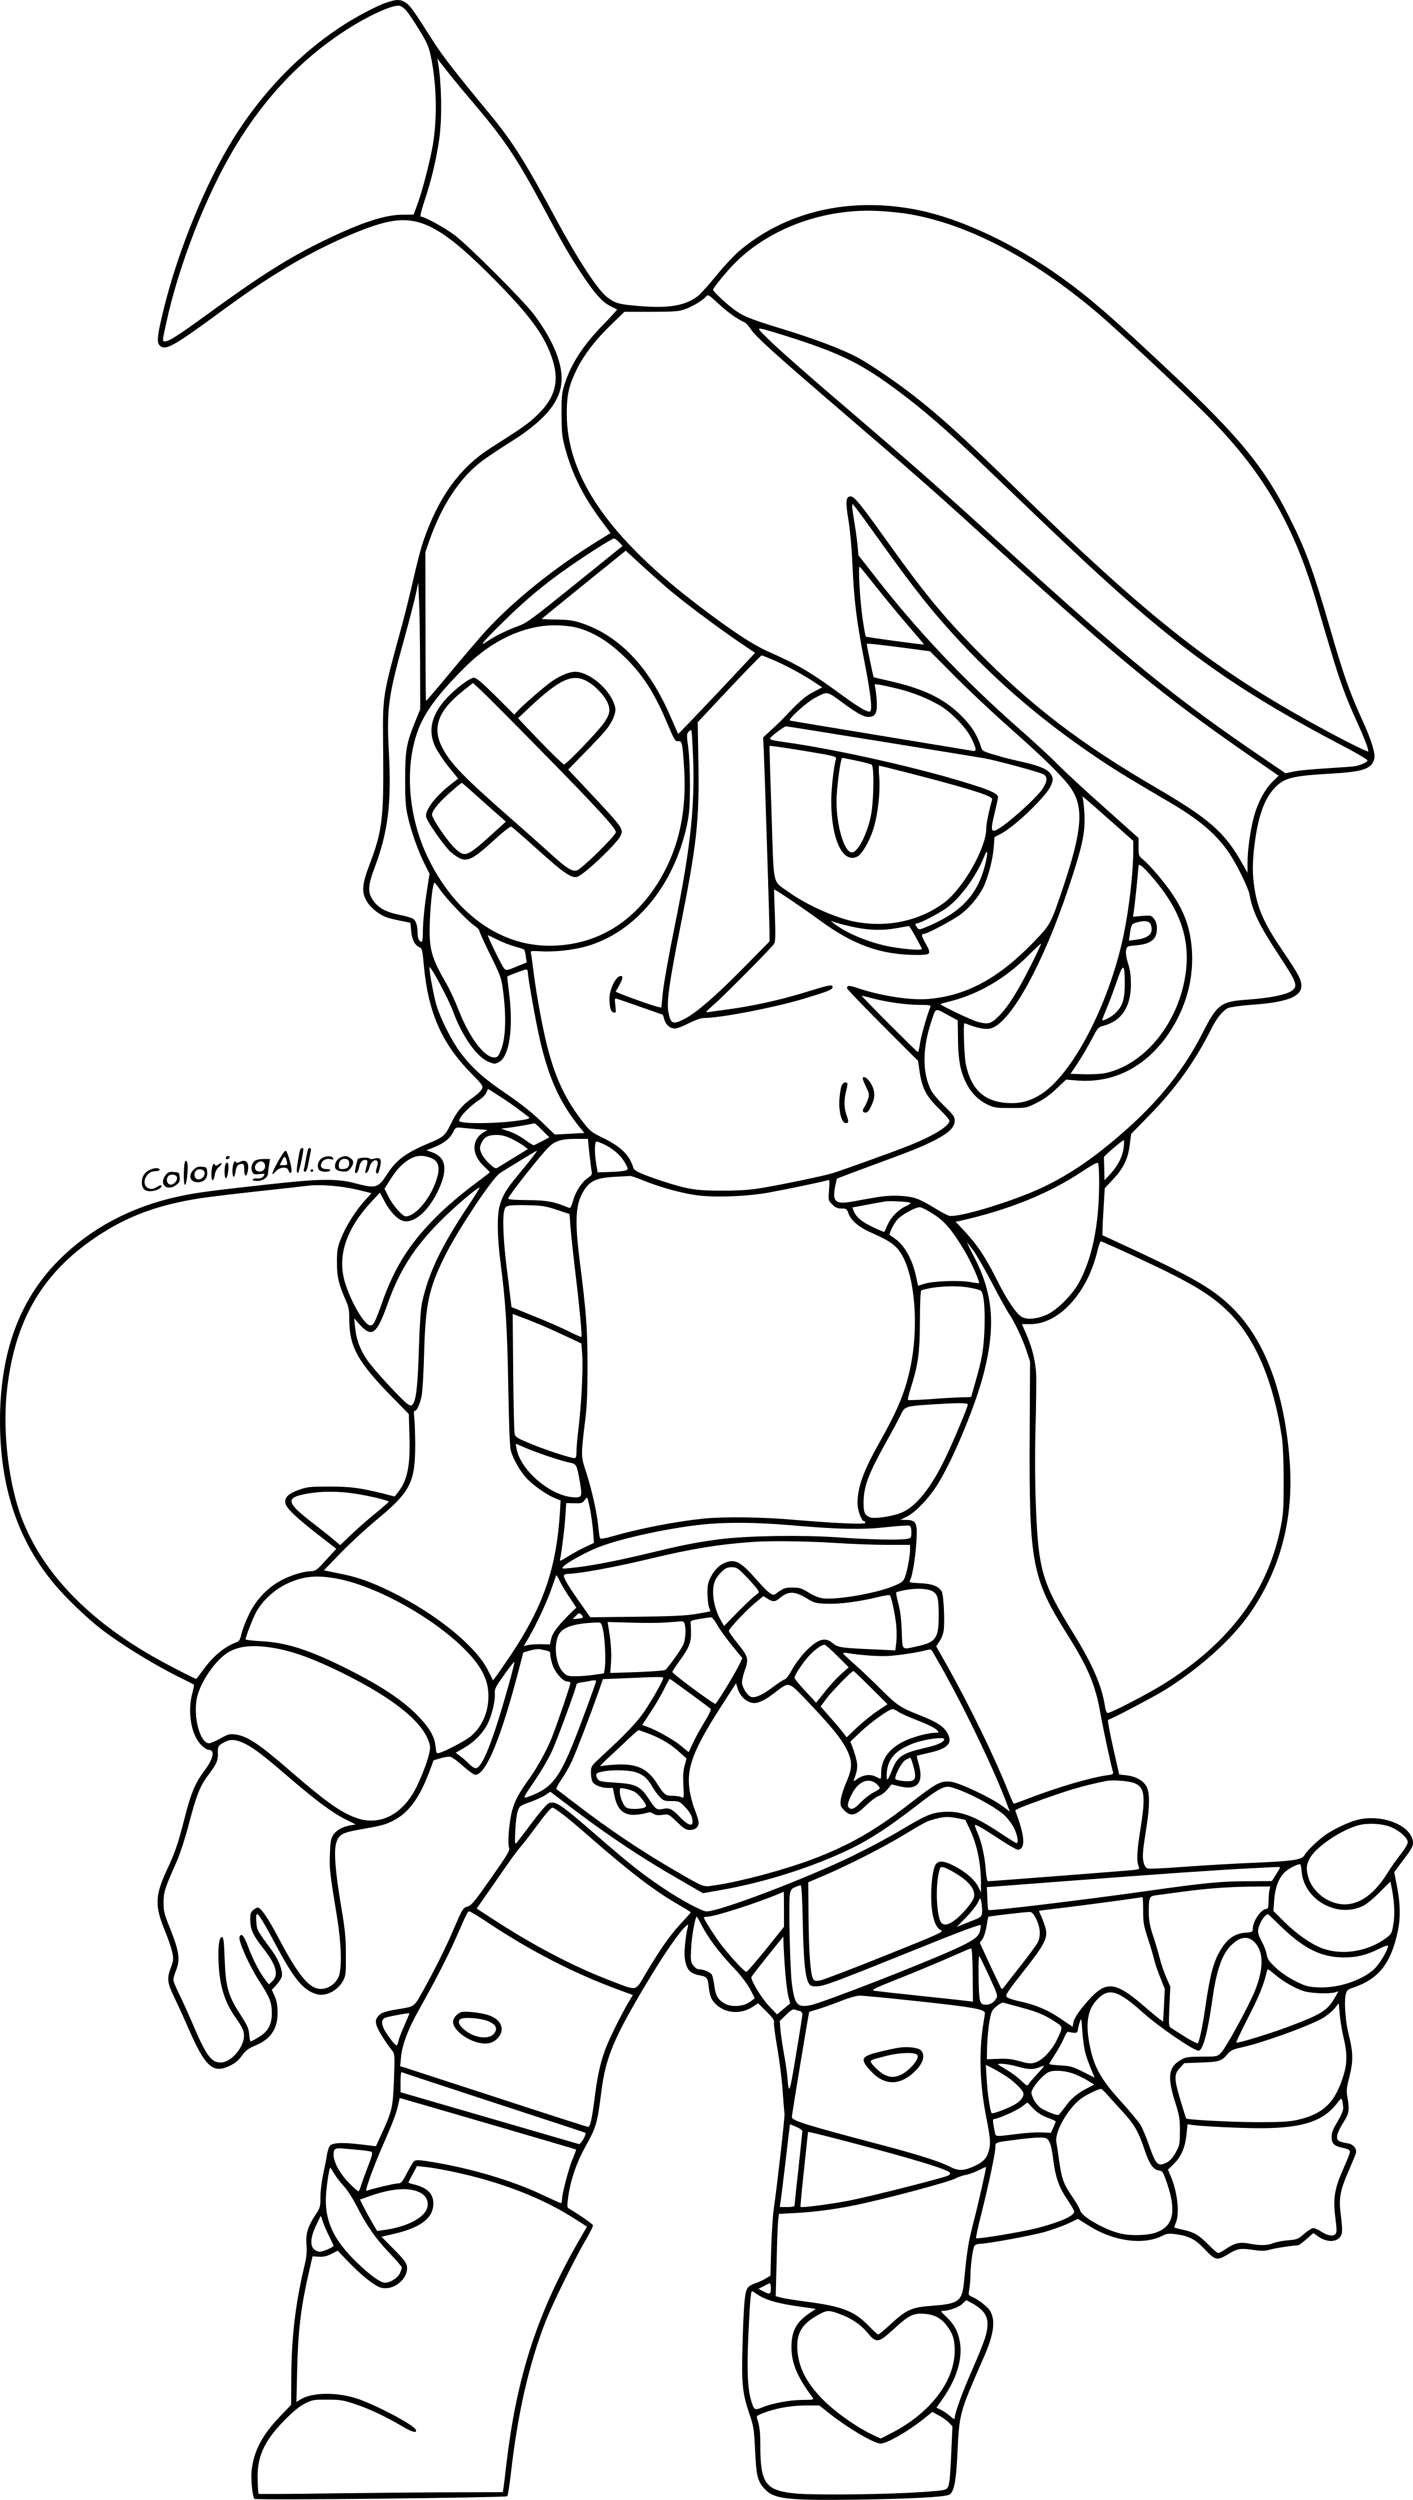 <?xml version="1.0" encoding="UTF-8"?>
<svg xmlns="http://www.w3.org/2000/svg" version="1.0" viewBox="0 0 1076 1902.718" preserveAspectRatio="xMidYMid meet">
  <g transform="translate(-51,1969.83) scale(0.1,-0.1)" fill="#000000" stroke="none">
    <path d="M3460 19681 c-81 -26 -247 -114 -371 -197 -309 -206 -588 -498 -799 -836 -211 -338 -419 -844 -530 -1288 -53 -215 -59 -269 -32 -293 42 -38 102 -5 422 229 240 176 366 262 545 369 244 147 556 290 734 336 272 71 446 -21 882 -467 249 -255 355 -405 408 -578 50 -163 18 -283 -112 -411 -69 -68 -119 -103 -359 -255 -238 -151 -400 -376 -516 -715 -17 -49 -49 -173 -72 -275 -23 -102 -60 -252 -82 -335 -163 -599 -154 -537 -150 -1006 4 -492 -7 -586 -104 -841 -58 -153 -62 -210 -21 -280 27 -46 88 -97 144 -119 15 -7 64 -19 108 -28 l80 -16 6 -62 c6 -67 27 -108 62 -124 21 -9 24 -21 35 -142 32 -353 136 -591 359 -817 87 -88 93 -97 83 -120 -6 -14 -41 -47 -79 -73 -76 -54 -114 -101 -162 -201 -38 -79 -55 -94 -157 -136 -177 -74 -251 -128 -317 -228 -76 -118 -89 -122 -246 -81 -147 39 -270 37 -699 -11 -391 -43 -514 -59 -640 -86 -368 -78 -681 -244 -925 -490 -299 -302 -445 -702 -445 -1221 0 -503 135 -908 415 -1243 80 -96 237 -248 340 -329 156 -123 419 -285 628 -387 49 -24 92 -46 94 -48 2 -2 -4 -32 -13 -67 -37 -141 -9 -311 65 -389 21 -22 47 -40 59 -40 52 0 38 -67 -33 -161 -69 -92 -104 -175 -154 -377 -45 -175 -66 -238 -130 -376 -90 -193 -93 -273 -18 -456 26 -62 52 -140 59 -171 10 -51 9 -63 -10 -114 -32 -84 -29 -118 24 -226 25 -52 75 -161 111 -244 122 -280 182 -337 299 -286 56 25 77 42 115 95 21 27 46 46 86 62 123 50 177 127 177 254 -1 55 -6 88 -22 124 l-22 49 35 38 c19 21 37 50 41 63 9 39 -22 126 -70 191 -119 161 -120 163 -124 225 -3 38 -1 60 6 60 12 0 56 -72 137 -225 143 -269 214 -356 317 -385 68 -20 160 27 201 103 20 39 22 55 21 197 0 131 -6 190 -38 380 -42 249 -54 403 -37 466 18 66 44 83 167 105 177 31 201 37 261 66 119 58 203 168 278 365 l37 98 53 16 c29 9 63 14 76 11 14 -4 57 -36 97 -72 40 -36 81 -65 91 -65 84 0 201 289 347 858 l19 73 51 15 c29 8 63 13 76 10 77 -16 78 -16 78 -39 0 -13 7 -47 16 -76 17 -58 80 -131 113 -131 11 0 22 -4 25 -8 4 -7 -98 -309 -143 -422 -39 -96 -111 -227 -169 -307 -83 -116 -110 -167 -132 -245 -23 -84 -37 -256 -23 -284 9 -16 -13 -53 -136 -228 -125 -179 -152 -211 -179 -218 -36 -10 -41 -18 -108 -174 -57 -135 -136 -293 -226 -456 -78 -140 -65 -130 -203 -153 -102 -17 -130 -28 -151 -60 -14 -22 -15 -32 -6 -64 11 -36 64 -121 115 -186 24 -30 24 -30 17 -225 -8 -214 -13 -237 -100 -426 l-37 -81 -119 14 c-134 16 -208 13 -230 -9 -9 -8 -19 -39 -24 -69 -4 -30 -18 -97 -29 -149 -11 -52 -21 -131 -21 -174 0 -74 -2 -82 -37 -134 -59 -90 -76 -145 -69 -229 4 -57 1 -94 -19 -175 -66 -279 -95 -532 -97 -832 l-1 -211 -88 -92 c-134 -141 -197 -262 -213 -408 -7 -64 7 -202 21 -216 12 -12 1915 9 1926 20 5 5 17 84 28 177 51 452 137 829 264 1154 49 127 228 490 304 617 33 56 59 108 56 115 -4 11 -117 89 -185 128 -12 8 -12 21 -2 96 19 125 63 254 130 374 83 149 90 174 121 416 33 264 97 415 351 838 129 216 249 388 295 426 17 14 18 13 12 -12 -17 -65 -28 -187 -23 -231 12 -88 38 -119 112 -133 53 -9 62 -18 69 -72 11 -86 17 -102 42 -133 72 -85 201 -99 298 -33 l38 25 63 -62 c49 -49 62 -68 58 -84 -3 -12 9 -101 26 -199 17 -97 35 -243 40 -324 6 -81 12 -158 14 -172 4 -22 -58 -562 -83 -735 -6 -38 -14 -166 -18 -284 l-6 -213 -31 -19 c-17 -11 -51 -27 -76 -36 -74 -27 -80 -38 -91 -149 -5 -54 -12 -207 -15 -339 -8 -279 0 -354 52 -507 33 -96 36 -115 44 -278 9 -194 18 -232 67 -289 71 -84 165 -95 707 -88 400 6 661 19 703 37 36 15 54 99 63 298 16 329 12 315 204 754 77 176 89 281 42 353 -20 30 -88 82 -132 101 -30 13 -31 15 -23 56 4 24 8 71 9 105 0 81 19 215 32 230 6 7 23 13 38 13 56 0 391 61 497 91 59 17 140 46 180 65 l71 34 85 -53 c188 -119 416 -149 560 -75 31 16 49 18 95 12 101 -12 153 -38 221 -110 87 -92 98 -94 183 -43 74 45 93 48 213 30 44 -6 73 -5 110 6 41 11 163 30 211 32 7 1 35 22 63 47 l52 46 39 -27 c54 -38 116 -44 153 -15 31 25 34 51 16 192 -15 114 -3 178 61 323 26 61 51 120 55 133 10 35 -18 70 -62 77 -74 12 -86 22 -80 61 3 20 24 64 47 98 44 68 48 99 30 196 -8 44 -6 67 16 153 30 117 29 185 -6 322 -24 94 -35 244 -23 299 8 36 13 41 58 56 195 66 288 184 340 433 21 97 19 204 -6 334 l-22 112 71 95 c54 70 72 101 72 125 0 132 -234 228 -428 177 -65 -18 -167 -65 -229 -107 -60 -40 -150 -126 -168 -159 -19 -37 -85 -47 -395 -60 -146 -6 -379 -20 -519 -30 -140 -11 -265 -17 -278 -14 -16 4 -26 17 -34 46 -11 43 -8 86 22 273 25 157 25 259 0 305 -23 45 -82 78 -152 86 l-56 6 -47 207 c-25 113 -43 207 -38 209 41 13 359 181 440 232 259 163 498 377 634 570 237 336 342 729 309 1167 -39 521 -186 917 -432 1163 -143 142 -287 228 -754 446 l-240 111 1 44 c0 24 4 105 9 179 l8 135 62 66 c81 86 115 157 128 264 l11 83 136 139 c200 204 350 412 474 660 40 80 85 137 126 158 16 8 88 18 175 25 274 19 385 61 385 145 0 47 -24 92 -136 257 -144 211 -194 321 -220 478 -18 109 -18 211 1 352 26 201 73 334 147 414 74 81 133 97 434 114 245 14 310 36 329 112 10 41 -20 141 -92 298 -96 211 -142 341 -242 687 -135 465 -188 608 -317 863 -187 371 -374 600 -884 1080 -469 441 -629 580 -851 739 -353 253 -758 443 -1084 510 -518 105 -1008 -7 -1368 -313 -37 -32 -115 -115 -172 -185 -57 -70 -120 -140 -139 -155 -98 -75 -222 -96 -448 -77 -153 12 -182 20 -244 67 -69 51 -225 289 -384 584 -242 450 -337 601 -514 815 -253 305 -354 435 -426 548 -154 242 -176 272 -209 294 -40 27 -67 28 -141 4z m141 -60 c14 -15 58 -79 97 -143 62 -100 75 -129 92 -205 45 -211 51 -475 15 -683 -23 -129 -77 -337 -114 -440 l-31 -85 -88 -1 c-133 -1 -312 -60 -587 -193 -271 -131 -487 -267 -895 -564 -214 -156 -293 -207 -322 -207 -23 0 -23 -2 7 136 95 442 306 981 525 1344 225 373 499 664 835 883 179 117 370 203 420 191 11 -3 32 -18 46 -33z m339 -496 c35 -44 100 -123 145 -175 265 -310 352 -440 565 -835 154 -288 191 -351 285 -495 101 -153 159 -219 222 -251 26 -13 50 -25 52 -26 2 -2 -43 -51 -100 -110 -161 -165 -250 -303 -301 -463 -20 -66 -23 -94 -22 -230 1 -136 4 -167 28 -255 54 -197 137 -365 273 -547 l72 -97 -113 -70 c-321 -200 -626 -446 -835 -673 -48 -53 -171 -196 -271 -317 -101 -122 -185 -220 -186 -218 -2 2 -4 257 -4 568 l-1 564 31 90 c95 270 233 478 399 603 42 31 141 98 220 147 246 154 367 292 385 439 18 140 -54 324 -206 528 -81 108 -499 526 -608 608 -78 58 -228 140 -256 140 -7 0 5 48 31 128 49 144 89 313 110 464 23 161 18 423 -10 583 l-5 30 17 -25 c10 -13 47 -60 83 -105z m3452 -1050 c462 -67 980 -335 1490 -771 144 -123 616 -564 797 -744 436 -433 674 -833 850 -1425 27 -94 77 -263 111 -376 68 -231 121 -377 203 -554 53 -116 87 -204 87 -226 0 -11 -242 112 -460 234 -755 421 -1235 803 -2240 1782 -391 381 -560 534 -761 691 -133 104 -333 240 -429 292 -114 61 -329 143 -590 222 -239 73 -290 95 -370 158 -59 46 -140 124 -140 135 0 14 111 149 173 210 264 260 673 409 1077 390 58 -2 149 -11 202 -18z m-1290 -786 c33 -21 68 -41 78 -44 9 -3 30 -26 46 -50 35 -56 179 -186 679 -615 606 -521 696 -599 1230 -1085 929 -844 1226 -1087 1899 -1554 l213 -147 -49 -48 c-56 -55 -109 -154 -138 -258 -28 -102 -50 -258 -50 -353 l0 -80 -45 80 c-133 232 -247 332 -655 570 -574 335 -948 621 -1365 1046 -261 266 -403 440 -695 849 -181 254 -235 320 -261 320 -38 0 -42 -37 -19 -175 13 -75 26 -217 31 -335 12 -282 32 -440 90 -739 48 -245 63 -370 46 -387 -13 -13 -86 29 -212 121 -239 176 -338 234 -567 335 -116 52 -269 152 -518 341 -693 524 -1015 991 -1014 1469 0 146 16 214 76 337 55 111 147 231 265 343 l98 95 205 0 c185 1 211 3 262 22 59 22 133 68 157 97 12 14 22 8 84 -50 38 -36 97 -84 129 -105z m460 -169 c367 -120 516 -195 797 -405 187 -140 360 -290 608 -527 105 -100 323 -309 485 -464 955 -915 1384 -1233 2331 -1728 81 -43 145 -82 141 -87 -9 -16 -57 -36 -99 -43 -22 -3 -121 -10 -220 -16 -99 -6 -208 -16 -243 -24 l-63 -13 -160 109 c-677 459 -1042 756 -1979 1609 -518 471 -656 593 -1370 1204 -173 149 -360 314 -415 368 -99 97 -99 98 -63 92 20 -3 132 -37 250 -75z m668 -1566 c189 -264 324 -440 454 -588 349 -401 737 -739 1196 -1046 136 -91 251 -161 535 -327 229 -134 359 -245 456 -389 58 -87 144 -261 154 -314 25 -135 74 -234 227 -467 136 -206 145 -232 91 -268 -42 -29 -167 -53 -331 -65 -206 -14 -232 -33 -345 -255 -141 -277 -332 -517 -597 -749 -222 -195 -406 -322 -612 -421 -224 -107 -645 -236 -720 -220 -16 4 -67 31 -113 60 -47 29 -106 61 -133 70 -73 26 -201 30 -312 10 -52 -9 -133 -23 -179 -32 -129 -23 -153 -2 -132 112 6 32 13 60 15 63 3 2 119 46 258 97 319 117 394 147 492 198 103 54 146 96 146 144 0 32 -9 45 -79 113 -44 43 -89 96 -100 118 -68 133 -68 318 0 522 36 111 28 107 121 56 l81 -44 2 -144 c2 -161 18 -246 64 -336 37 -73 92 -128 161 -161 50 -24 66 -26 176 -26 119 0 121 0 198 39 52 25 102 61 151 108 l73 69 89 -7 c262 -19 492 91 664 318 146 195 219 429 206 662 -12 217 -81 372 -261 585 -39 46 -87 97 -108 114 -37 30 -38 32 -38 98 l0 69 -262 234 c-145 128 -303 275 -353 326 -49 51 -180 171 -290 268 -429 377 -788 757 -1127 1195 l-101 129 -8 87 c-5 47 -16 124 -24 171 -8 47 -15 96 -15 110 l1 25 24 -30 c14 -16 106 -143 205 -281z m-2006 18 l27 -29 -362 -292 c-326 -263 -368 -295 -433 -318 -85 -31 -175 -75 -234 -115 -74 -51 -36 -5 130 157 166 163 307 280 491 408 142 99 328 217 343 217 5 0 23 -13 38 -28z m366 -349 c125 -106 351 -275 527 -397 l143 -97 -291 -310 c-161 -170 -293 -308 -295 -307 -1 2 -25 57 -54 123 -167 390 -398 631 -695 725 -54 17 -96 22 -182 23 -62 0 -110 3 -107 6 3 3 148 121 322 262 l317 256 110 -101 c61 -56 153 -138 205 -183z m1617 -23 c77 -96 186 -227 241 -290 55 -63 99 -116 98 -117 -3 -4 -437 55 -442 60 -4 3 -15 64 -25 134 -22 153 -36 413 -22 398 6 -5 73 -89 150 -185z m-3498 -552 l1 -348 -40 -98 c-66 -166 -74 -212 -75 -432 0 -153 4 -213 19 -280 24 -112 78 -264 127 -363 l40 -79 -15 -97 c-21 -126 -36 -270 -36 -353 0 -38 -4 -68 -8 -68 -18 0 -32 26 -32 61 0 61 -12 100 -34 114 -12 8 -56 21 -98 29 -113 22 -175 57 -215 124 -33 54 -29 106 17 229 106 281 132 493 111 893 -17 325 -5 418 117 855 38 138 78 291 88 340 l19 90 6 -135 c4 -74 7 -291 8 -482z m1181 276 c141 -33 275 -119 413 -263 121 -127 202 -260 298 -491 44 -104 51 -115 73 -113 30 2 33 -10 45 -197 22 -328 -36 -602 -177 -845 -196 -336 -491 -515 -850 -515 -380 0 -726 253 -928 680 -145 305 -174 677 -73 954 51 142 157 285 365 491 200 199 444 313 674 314 52 0 124 -6 160 -15z m2524 -159 l179 -24 193 -195 c106 -106 298 -286 426 -399 249 -219 403 -372 456 -452 95 -144 82 -316 -56 -731 -101 -302 -100 -300 -231 -436 -266 -276 -511 -408 -801 -433 -133 -12 -364 24 -533 81 -69 24 -87 24 -87 1 0 -7 122 -134 270 -282 l271 -271 10 -70 c19 -138 51 -199 155 -300 41 -39 74 -78 74 -86 0 -40 -125 -116 -308 -189 -125 -50 -532 -196 -592 -213 -82 -23 -367 -82 -515 -107 -99 -17 -172 -23 -310 -23 -203 -1 -270 10 -465 74 -153 51 -209 76 -216 97 -29 98 -93 162 -227 228 -100 49 -103 52 -174 145 -132 173 -211 353 -272 623 -33 143 -74 378 -91 522 -6 50 -13 101 -16 114 -5 23 -4 23 68 19 107 -7 254 9 355 38 374 108 666 462 765 927 17 83 21 137 22 292 0 107 -5 235 -13 293 -13 100 -13 105 6 124 20 19 20 19 26 -94 25 -434 -6 -754 -138 -1403 -41 -203 -81 -423 -87 -488 l-12 -118 -31 7 c-32 7 -214 71 -278 98 l-39 16 26 46 c29 52 33 74 13 74 -37 0 -87 -103 -86 -175 1 -68 11 -99 33 -103 17 -4 18 1 12 53 -6 52 -5 57 11 52 10 -3 93 -32 185 -64 l166 -58 11 -37 c13 -42 44 -68 81 -68 15 0 62 18 105 40 45 23 93 40 112 40 129 0 529 77 762 146 189 57 221 70 221 90 0 22 -19 18 -221 -44 -183 -56 -389 -101 -574 -126 -66 -9 -133 -18 -150 -21 -27 -4 -23 1 40 56 82 72 442 435 460 464 10 15 11 67 6 215 -4 107 -7 196 -6 198 4 5 224 -144 340 -229 263 -194 472 -269 751 -269 103 0 108 7 65 83 -34 60 -38 77 -17 77 27 0 231 109 288 154 66 52 129 128 164 197 37 73 74 215 81 305 l6 81 41 21 c110 54 360 295 391 375 15 39 15 49 3 73 -19 42 -79 70 -208 100 -63 14 -128 30 -145 34 -182 52 -173 48 -186 88 -29 90 -73 159 -153 237 -130 128 -285 202 -541 260 -66 15 -121 28 -122 29 -3 2 -53 244 -53 253 0 6 75 -2 304 -32z m-1004 -95 c96 -42 221 -110 308 -168 l53 -35 -68 -36 c-49 -25 -92 -60 -156 -125 -114 -119 -104 -108 -169 -168 l-57 -53 5 -100 c7 -145 44 -1321 44 -1392 l0 -60 -197 -200 c-220 -223 -367 -349 -458 -394 -84 -41 -99 -33 -116 61 -13 76 9 228 91 640 127 639 146 807 138 1268 l-5 293 239 255 c132 140 243 254 248 254 5 0 50 -18 100 -40z m945 -216 c109 -27 225 -74 313 -126 88 -52 202 -171 240 -250 40 -85 41 -102 5 -94 -16 3 -332 55 -703 116 -371 61 -679 112 -685 114 -18 7 129 141 190 172 98 52 90 53 206 -32 127 -93 171 -116 212 -112 46 4 59 36 53 128 -3 41 -9 86 -12 99 -7 23 -6 24 37 17 24 -4 89 -18 144 -32z m-112 -403 c403 -65 746 -121 762 -124 80 -13 430 -108 451 -122 32 -20 30 -51 -4 -106 -51 -79 -296 -296 -362 -321 -34 -12 -35 15 -6 131 14 58 26 114 26 123 0 22 -48 47 -170 86 -377 123 -1038 274 -1455 332 -99 14 -117 19 -109 31 12 19 106 89 120 89 8 0 344 -54 747 -119z m-613 -67 c234 -39 252 -43 246 -62 -17 -56 -36 -224 -36 -323 0 -292 89 -478 201 -419 34 19 89 113 119 206 35 111 55 284 45 402 -4 45 -4 82 -1 82 16 0 427 -106 571 -147 225 -64 297 -91 290 -112 -22 -73 -45 -182 -45 -221 0 -145 -175 -453 -320 -562 -184 -137 -426 -191 -670 -147 -148 27 -374 127 -512 226 -129 93 -114 28 -132 578 -9 264 -16 493 -16 509 l0 28 58 -7 c31 -4 122 -18 202 -31z m401 -75 c57 -12 110 -26 117 -31 20 -17 16 -284 -7 -393 -29 -139 -100 -275 -144 -275 -57 0 -117 200 -117 389 0 100 31 331 44 331 2 0 50 -9 107 -21z m1952 -472 l157 -139 0 -67 c0 -173 -33 -460 -76 -660 -110 -515 -381 -1038 -620 -1197 -84 -55 -162 -77 -259 -71 -178 9 -280 102 -320 295 -13 60 -21 312 -11 312 3 0 17 -5 33 -11 73 -28 132 -38 168 -28 152 42 400 492 595 1079 102 306 124 407 118 548 -3 59 -9 116 -13 127 -10 22 -15 27 228 -188z m-973 -327 c-55 -216 -175 -348 -413 -453 -85 -37 -89 -38 -102 -20 -17 22 -19 33 -4 33 25 0 178 80 235 123 102 78 218 237 276 380 31 77 35 43 8 -63z m1257 -68 c223 -250 307 -478 273 -743 -49 -379 -309 -704 -616 -769 -28 -6 -98 -9 -156 -8 l-106 3 59 88 c32 49 78 129 104 178 43 84 48 89 88 100 138 36 210 145 209 319 0 59 -6 106 -21 153 -14 44 -20 79 -16 101 7 33 7 33 75 39 115 10 160 46 160 128 0 32 -7 55 -22 74 -21 27 -24 27 -91 22 l-69 -6 6 42 c7 39 35 317 36 344 0 22 26 3 87 -65z m-5407 -114 c44 -65 206 -236 260 -273 22 -15 40 -33 40 -41 0 -7 37 -89 83 -182 73 -147 85 -180 95 -253 30 -218 24 -391 -18 -485 -16 -37 -23 -44 -48 -44 -73 0 -187 151 -267 354 -28 72 -70 163 -92 201 -120 207 -137 268 -130 475 5 143 23 300 36 300 3 0 22 -24 41 -52z m3161 -288 c114 -23 213 -25 324 -5 44 8 83 15 87 15 6 0 98 -164 98 -175 0 -10 -94 -5 -199 11 -169 24 -364 101 -471 184 l-25 20 44 -15 c25 -8 88 -24 142 -35z m2253 19 c22 -64 -15 -101 -113 -113 l-54 -7 7 51 c10 71 13 77 54 88 61 17 95 11 106 -19z m-4974 -114 c37 -19 97 -42 132 -51 35 -10 66 -20 69 -23 4 -3 10 -27 13 -52 l7 -46 -78 -32 c-74 -30 -78 -31 -94 -14 -17 18 -132 253 -123 253 2 0 36 -16 74 -35z m4065 -185 c-102 -203 -177 -323 -246 -392 -62 -63 -83 -69 -164 -47 -47 12 -289 128 -283 135 3 2 39 13 81 23 219 57 421 177 601 360 44 44 82 79 84 77 2 -2 -31 -72 -73 -156z m-4405 -360 c70 -191 183 -350 274 -385 41 -16 46 -16 76 0 80 42 112 265 75 539 -8 61 -13 111 -12 112 7 7 133 54 144 54 7 0 13 -10 13 -23 0 -41 60 -377 91 -511 67 -292 152 -479 302 -666 l37 -45 -113 -6 -112 -6 -105 101 c-70 68 -157 136 -258 205 -174 117 -266 199 -353 314 -71 94 -160 272 -189 377 -20 75 -50 237 -50 275 0 31 146 -240 180 -335z m5115 210 c0 -117 -17 -170 -71 -223 -26 -26 -93 -62 -101 -54 -1 2 13 39 31 83 19 43 54 136 78 206 51 151 63 149 63 -12z m-1923 -110 c105 -28 259 -50 361 -50 67 0 87 -3 83 -12 -25 -62 -70 -216 -79 -275 -6 -40 -14 -73 -17 -73 -3 0 -102 97 -220 215 -118 118 -212 215 -208 215 4 0 40 -9 80 -20z m-2835 -747 c48 -31 115 -77 147 -102 33 -25 64 -49 70 -53 19 -13 0 -19 -110 -33 -112 -15 -320 -20 -386 -9 -37 6 -37 7 -23 33 16 33 97 109 147 139 20 13 43 36 50 52 7 17 14 30 15 30 1 0 42 -26 90 -57z m322 -257 l54 -54 -54 -29 c-30 -15 -57 -29 -62 -31 -4 -2 -28 12 -55 31 -57 42 -104 66 -157 82 l-40 13 60 7 c47 6 143 22 195 34 3 0 30 -23 59 -53z m-495 8 l78 -6 -30 -18 c-93 -57 -92 -171 4 -259 24 -23 44 -43 44 -45 0 -2 -58 -46 -128 -99 -71 -52 -179 -143 -241 -202 -229 -220 -352 -408 -451 -690 -53 -150 -66 -175 -90 -175 -40 0 -134 153 -186 305 -72 210 -6 422 198 641 l61 65 35 -66 c44 -83 102 -142 149 -151 78 -15 182 75 253 219 85 173 70 269 -47 308 l-36 12 58 23 c76 31 121 66 145 114 19 38 22 39 63 35 23 -3 77 -7 121 -11z m261 -73 c33 -16 75 -40 93 -54 l32 -24 -102 -63 c-56 -34 -112 -69 -124 -76 -19 -13 -25 -11 -66 26 -25 22 -53 58 -62 80 -14 35 -14 45 -2 74 20 48 51 66 116 66 40 0 71 -8 115 -29z m593 -113 c7 -62 15 -124 18 -138 4 -20 -2 -29 -29 -47 -45 -28 -94 -104 -114 -176 -13 -46 -20 -56 -32 -51 -111 47 -168 57 -313 58 -104 1 -148 4 -148 12 0 19 253 339 310 393 48 46 97 61 201 61 l96 0 11 -112z m4069 48 c-7 -67 -42 -138 -101 -202 l-45 -49 -2 83 c-1 45 -2 86 -3 92 -1 9 140 130 152 130 3 0 2 -24 -1 -54z m-3962 25 c65 -30 124 -79 155 -128 17 -26 30 -53 30 -60 0 -15 -39 -22 -147 -25 l-82 -3 -10 61 c-15 85 -14 174 2 174 6 0 30 -9 52 -19z m-531 -88 c-15 -21 -66 -84 -113 -141 -95 -113 -125 -164 -147 -244 -20 -75 -17 -237 6 -418 40 -308 52 -485 60 -940 5 -287 12 -471 19 -500 17 -63 68 -155 119 -211 48 -53 154 -128 219 -154 l42 -17 -5 -86 c-26 -428 -126 -718 -374 -1090 -55 -81 -107 -157 -118 -170 l-18 -23 -38 76 c-91 184 -397 432 -741 600 -158 77 -255 111 -400 139 l-109 22 129 133 c72 74 189 182 261 242 272 224 306 290 306 591 -1 87 -4 178 -8 203 -4 30 -3 45 5 45 15 0 37 46 51 110 7 30 16 181 20 335 10 371 36 488 158 734 101 202 359 590 420 631 52 34 276 170 280 170 3 0 -8 -17 -24 -37z m-793 -14 c74 -24 87 -81 44 -194 -50 -135 -157 -255 -226 -255 -23 0 -99 86 -128 145 l-33 66 33 52 c55 88 90 127 143 163 55 37 104 44 167 23z m5099 -190 c0 -322 -53 -581 -156 -767 -50 -91 -165 -204 -240 -239 -74 -34 -149 -41 -192 -19 -40 21 -113 128 -186 274 -96 192 -157 281 -274 404 l-45 47 29 6 c371 83 678 207 929 373 79 53 122 76 127 68 4 -6 8 -72 8 -147z m-3473 15 c123 -49 262 -89 382 -109 134 -23 382 -16 561 14 126 22 438 87 465 97 12 5 14 -6 8 -74 -6 -80 -6 -81 25 -111 24 -24 39 -31 70 -31 37 0 41 -3 52 -34 19 -58 81 -110 188 -156 126 -56 172 -88 212 -150 108 -169 140 -562 70 -881 -39 -180 -96 -317 -231 -556 -124 -220 -169 -343 -169 -468 0 -52 31 -135 50 -135 5 0 10 -5 10 -12 0 -14 -210 -5 -534 22 -251 22 -536 26 -697 10 -204 -20 -497 -77 -696 -135 -59 -17 -89 -21 -94 -14 -3 6 -9 45 -13 86 -8 97 -48 279 -93 418 -40 122 -40 119 -6 400 13 100 17 216 17 410 0 279 -10 410 -60 800 -39 312 -31 435 35 536 47 71 95 92 226 100 61 3 115 6 122 7 7 1 52 -14 100 -34z m-2180 -70 l112 -27 -49 -54 c-71 -78 -145 -195 -182 -288 -29 -72 -32 -91 -32 -185 -1 -110 13 -168 71 -298 18 -42 23 -70 23 -140 0 -205 65 -321 331 -592 l122 -124 5 -166 c7 -234 -16 -341 -90 -433 l-23 -29 -80 21 c-181 45 -257 55 -420 55 -143 0 -167 -3 -229 -25 -81 -28 -113 -61 -102 -105 10 -38 81 -106 249 -237 l138 -107 -78 -85 c-68 -75 -81 -85 -111 -85 -55 0 -152 -29 -227 -68 -106 -56 -194 -147 -249 -261 -25 -51 -50 -117 -57 -147 -10 -45 -18 -58 -38 -65 -95 -36 -178 -105 -258 -216 -25 -35 -47 -63 -49 -63 -11 0 -239 118 -334 173 -505 290 -841 646 -996 1054 -95 252 -142 630 -115 928 51 552 261 924 680 1206 238 161 476 249 808 299 70 10 274 35 453 54 179 20 341 37 360 40 87 11 257 -3 367 -30z m844 -131 c-202 -304 -297 -502 -347 -728 -10 -47 -18 -162 -24 -345 -8 -276 -20 -393 -45 -427 -12 -16 -16 -17 -38 -3 -41 25 -267 270 -313 340 -54 80 -81 155 -90 246 l-7 69 42 -48 c93 -103 130 -75 213 158 88 249 200 426 393 621 106 108 287 263 307 264 4 0 -37 -66 -91 -147z m3370 31 c6 -3 -7 -14 -29 -24 -59 -27 -115 -82 -142 -142 -13 -29 -25 -55 -26 -56 -1 -2 -40 14 -86 36 -85 40 -129 77 -147 123 l-10 27 112 21 c62 11 123 23 137 25 33 6 178 -2 191 -10z m-2690 -54 l96 -32 7 -96 c4 -53 20 -205 36 -337 32 -261 54 -495 47 -502 -3 -2 -47 17 -98 43 -52 26 -170 78 -264 115 l-170 69 -8 67 c-4 38 -17 140 -28 228 -24 192 -33 363 -22 425 8 41 12 46 43 52 19 4 87 5 150 3 97 -2 130 -8 211 -35z m2866 -32 c88 -56 142 -120 241 -285 46 -78 116 -233 107 -241 -1 -2 -33 2 -70 9 -84 14 -282 7 -347 -14 l-47 -15 -12 57 c-28 138 -87 247 -163 301 l-44 32 15 38 c9 21 28 54 44 73 31 38 138 97 174 97 12 0 58 -23 102 -52z m1563 -336 c407 -189 555 -278 694 -418 199 -201 334 -522 398 -949 8 -56 13 -180 13 -330 0 -210 -3 -254 -23 -352 -99 -492 -391 -881 -894 -1194 -117 -73 -399 -219 -422 -219 -9 0 -16 18 -21 47 -24 160 -93 320 -247 569 -230 372 -260 470 -279 939 -7 166 -9 380 -4 590 5 182 7 370 6 418 -3 103 -27 209 -75 319 l-34 78 64 0 c218 0 435 237 511 558 9 39 21 72 27 72 6 0 135 -58 286 -128z m-1255 54 c25 -35 89 -147 142 -248 52 -100 108 -201 123 -223 44 -64 105 -193 136 -285 l28 -85 -3 -530 c-5 -1010 14 -1115 292 -1556 155 -247 210 -380 247 -593 16 -94 80 -395 96 -447 4 -13 -6 -18 -48 -23 -120 -16 -375 -91 -586 -172 -63 -24 -117 -44 -121 -44 -4 0 -24 44 -45 98 -102 257 -298 659 -470 964 l-77 136 25 37 c14 20 28 56 32 80 10 73 0 277 -15 301 -27 41 -71 58 -163 62 -80 4 -87 6 -78 22 22 41 48 219 51 353 2 86 -13 107 -80 107 l-45 0 53 27 c72 38 178 152 244 265 120 203 278 589 338 822 93 364 72 610 -76 894 -29 56 -52 102 -50 102 2 0 25 -29 50 -64z m-22 -280 c37 -7 72 -17 77 -22 22 -22 32 -133 27 -284 -6 -162 -17 -227 -70 -413 l-32 -112 -75 -2 c-41 -1 -148 -7 -238 -14 -90 -6 -166 -9 -168 -6 -3 3 6 41 20 86 59 186 70 268 71 515 1 150 5 231 11 233 96 32 266 41 377 19z m-3282 -279 c47 -19 137 -60 201 -90 l115 -54 7 -89 c7 -102 -7 -382 -29 -559 -8 -66 -15 -144 -15 -172 0 -38 -4 -53 -14 -53 -29 0 -217 61 -331 108 -107 44 -120 52 -126 78 -4 16 -9 228 -11 471 l-4 441 60 -23 c34 -12 100 -38 147 -58z m3259 -608 c0 -18 -101 -261 -166 -398 -115 -241 -232 -386 -347 -429 -69 -26 -199 -45 -230 -33 -42 16 -52 39 -51 116 2 124 37 216 179 470 40 72 86 157 102 190 33 70 33 70 238 84 194 12 275 13 275 0z m-3174 -402 c60 -20 126 -39 147 -42 46 -9 50 -17 72 -141 21 -121 18 -128 -57 -121 -176 16 -399 211 -425 373 l-6 34 80 -34 c45 -19 130 -50 189 -69z m-1486 -278 c96 -15 250 -51 250 -60 0 -4 -46 -44 -102 -90 -57 -46 -140 -119 -185 -162 l-82 -79 -53 44 c-29 25 -96 78 -148 118 -212 162 -221 199 -55 229 117 21 232 21 375 0z m1784 -120 c9 -51 20 -128 23 -173 l6 -81 -74 -35 c-40 -19 -99 -52 -132 -73 -44 -28 -57 -33 -53 -20 10 35 35 230 41 330 l7 101 60 -1 c52 -2 63 1 77 20 9 12 19 22 22 23 3 0 13 -41 23 -91z m1521 -119 c365 -32 553 -36 737 -15 87 9 164 15 173 11 10 -4 15 -19 15 -49 0 -42 -2 -45 -31 -51 -55 -11 -279 -6 -510 10 -296 21 -717 14 -934 -15 -175 -24 -258 -40 -570 -115 -229 -54 -418 -90 -550 -102 -65 -7 -69 -6 -56 10 21 25 133 89 236 135 156 69 532 154 816 185 181 20 413 18 674 -4z m340 -135 c121 -8 300 -15 398 -15 l177 0 0 -37 c-1 -59 -26 -186 -44 -221 -12 -24 -31 -36 -93 -60 -139 -54 -420 -101 -525 -89 -31 4 -70 19 -110 44 -53 33 -69 38 -122 38 -60 0 -69 -3 -132 -50 -22 -16 -56 11 -148 116 -106 121 -153 149 -215 130 -55 -16 -97 -54 -128 -115 -22 -42 -26 -64 -26 -126 1 -41 6 -88 12 -104 6 -16 10 -30 9 -32 -2 -1 -50 -10 -108 -20 -80 -13 -188 -18 -455 -21 l-350 -4 -76 108 c-94 133 -133 199 -124 213 3 5 21 10 38 10 73 0 362 53 598 110 337 81 537 114 809 133 125 9 419 5 615 -8z m-672 -257 c38 -40 77 -84 85 -97 15 -22 15 -24 -14 -44 -16 -11 -76 -68 -135 -127 l-105 -107 -23 39 c-58 101 -77 230 -46 305 8 20 31 51 51 69 28 27 44 34 76 34 38 0 46 -6 111 -72z m-1417 -40 c15 -29 48 -85 75 -124 l48 -72 -25 -23 c-106 -103 -153 -162 -165 -208 l-12 -49 -71 2 c-39 0 -84 -3 -99 -7 l-29 -8 37 63 c62 107 142 278 177 381 18 53 34 97 35 97 2 0 15 -24 29 -52z m-1710 27 c311 -55 768 -311 1007 -565 104 -110 151 -204 156 -311 5 -131 -42 -247 -133 -325 -37 -32 -190 -113 -242 -128 -19 -6 -22 -2 -27 49 -8 79 -49 148 -147 246 -110 110 -271 217 -515 340 -294 148 -472 206 -667 216 -65 3 -118 10 -118 14 0 19 61 174 84 213 58 99 157 183 267 226 106 42 195 49 335 25z m4553 -103 c32 -24 39 -51 39 -177 1 -174 -20 -206 -160 -236 -126 -28 -115 -39 -121 114 -3 88 -12 159 -26 211 -12 44 -19 82 -16 85 3 3 36 11 73 18 89 16 178 10 211 -15z m-964 -50 c56 -34 66 -37 150 -40 98 -4 249 16 387 50 49 12 91 18 94 15 12 -11 42 -155 49 -231 4 -42 4 -101 0 -132 l-7 -57 -151 7 c-261 11 -288 15 -325 47 -59 52 -117 33 -215 -70 -34 -37 -78 -97 -97 -133 -21 -40 -43 -69 -55 -72 -11 -3 -56 -33 -100 -66 -81 -60 -135 -81 -164 -63 -28 18 -61 75 -61 107 1 17 9 56 20 86 33 92 29 108 -50 206 -38 47 -70 92 -70 98 0 17 128 154 199 213 l64 53 32 -20 c42 -26 57 -25 93 5 65 55 114 54 207 -3z m-1717 -124 c20 -20 14 -26 -28 -30 l-39 -3 21 22 c25 26 30 27 46 11z m1032 -75 c18 -32 68 -102 113 -157 l80 -98 -22 -47 c-38 -78 -174 -301 -184 -301 -16 0 -327 230 -327 242 0 6 22 40 49 77 76 103 94 145 93 221 0 36 -2 72 -4 80 -2 11 14 17 67 26 39 6 77 12 87 13 10 1 28 -20 48 -56z m-246 5 c11 -42 6 -118 -10 -156 -14 -34 -117 -179 -138 -194 -10 -6 -159 -16 -325 -20 l-94 -3 6 80 c5 75 -1 160 -19 264 l-7 44 174 -5 c96 -3 217 -3 269 1 52 4 105 8 116 9 15 1 24 -5 28 -20z m-624 -35 c15 -59 25 -236 16 -296 l-7 -45 -75 -11 c-41 -6 -104 -11 -140 -11 -59 0 -69 3 -94 29 -61 60 -77 219 -31 295 33 52 120 79 282 85 36 1 37 0 49 -46z m1787 -209 l86 -86 -60 -53 c-32 -29 -88 -90 -123 -135 l-65 -81 -82 88 c-45 48 -82 94 -83 101 0 20 67 122 114 171 44 46 93 81 114 81 8 0 52 -39 99 -86z m-4291 61 c147 -25 305 -83 524 -191 407 -202 632 -390 664 -553 8 -41 -35 -173 -100 -309 -104 -215 -284 -307 -467 -238 -118 44 -231 125 -493 352 -244 212 -332 270 -424 281 -43 5 -56 1 -113 -31 -36 -20 -74 -36 -85 -36 -68 0 -122 199 -93 343 25 120 139 287 237 348 82 50 191 61 350 34z m5105 -185 c175 -316 382 -749 473 -992 l26 -68 -58 43 c-94 68 -332 180 -397 185 -73 6 -106 -12 -290 -154 -278 -217 -475 -330 -762 -438 -213 -80 -537 -167 -738 -197 -93 -14 -77 -20 -296 107 -264 152 -521 325 -778 523 -69 53 -129 99 -134 102 -4 3 12 36 37 72 26 36 61 98 80 139 37 81 142 354 200 519 l37 107 147 6 c301 13 312 13 312 2 0 -17 -76 -153 -138 -246 -54 -82 -143 -177 -326 -345 -85 -79 -86 -80 -86 -128 0 -27 5 -57 11 -69 14 -26 68 -48 117 -48 l39 0 12 -59 c22 -112 76 -156 176 -144 28 3 60 9 73 14 16 6 30 4 47 -7 17 -11 36 -14 70 -9 46 7 46 7 110 -54 53 -51 69 -61 98 -61 42 0 67 21 67 57 0 13 -13 58 -30 99 -16 40 -34 111 -40 156 -22 161 30 299 236 620 l119 185 12 -39 c22 -75 92 -125 150 -109 43 13 70 28 142 83 103 78 93 81 244 -77 178 -187 251 -277 293 -359 47 -94 46 -145 -3 -257 -20 -46 -38 -105 -41 -131 -4 -42 -1 -50 26 -78 50 -50 85 -43 164 34 36 35 81 69 100 75 20 6 49 29 66 50 l31 38 57 -14 c140 -36 193 26 148 176 -8 29 -14 54 -12 56 2 1 39 10 83 20 157 34 196 77 145 160 -29 47 -83 80 -210 130 -144 56 -172 76 -300 204 -58 58 -143 139 -190 180 -47 41 -87 79 -89 84 -2 6 10 7 30 4 98 -17 253 -28 324 -22 85 6 230 29 280 44 17 4 33 6 37 2 4 -3 48 -80 99 -171z m-3316 -91 c-122 -435 -203 -639 -253 -639 -10 0 -31 14 -48 31 -16 17 -46 44 -67 59 l-37 28 56 32 c79 44 146 110 183 180 35 65 64 184 59 241 -3 31 7 50 72 141 41 58 76 102 78 98 1 -4 -18 -81 -43 -171z m2757 -26 l127 -126 -74 -49 c-40 -26 -110 -83 -156 -125 l-82 -78 -26 35 c-14 19 -59 72 -99 117 l-73 83 47 63 c45 59 190 207 203 207 3 0 63 -57 133 -127z m-1378 -43 c82 -60 153 -113 158 -118 5 -5 -13 -44 -43 -93 -29 -46 -69 -118 -89 -161 l-36 -76 -59 49 c-57 47 -190 122 -263 147 l-32 11 62 94 c35 52 81 131 103 175 22 45 42 81 45 82 3 0 72 -50 154 -110z m-714 95 c0 -12 -133 -374 -176 -477 -108 -266 -168 -340 -325 -399 -64 -24 -64 -26 37 122 43 63 99 159 125 214 41 88 189 490 189 514 0 6 21 13 48 16 26 4 52 8 57 10 17 6 45 5 45 0z m2300 -235 c16 -11 70 -36 122 -56 112 -44 160 -67 177 -88 12 -14 10 -16 -15 -16 -59 -1 -171 -31 -241 -65 -115 -57 -173 -138 -173 -244 0 -22 -2 -41 -5 -41 -4 0 -20 7 -37 16 -40 21 -96 14 -139 -17 -30 -21 -32 -21 -25 -3 27 70 30 105 14 162 -8 31 -22 72 -29 91 l-14 33 77 73 c81 77 219 175 245 175 8 0 28 -9 43 -20z m-1892 -170 c91 -36 161 -78 230 -141 l50 -45 -15 -55 c-10 -38 -13 -82 -9 -152 5 -93 4 -97 -14 -87 -10 5 -41 10 -68 10 -55 0 -64 7 -125 103 -70 108 -156 145 -317 134 -47 -3 -94 -8 -105 -12 -11 -3 11 22 49 57 38 35 106 98 150 140 45 43 85 78 89 78 4 0 42 -14 85 -30z m2242 -38 c0 -23 -46 -44 -145 -67 -179 -42 -212 -65 -255 -176 -32 -82 -43 -85 -37 -11 9 106 70 172 205 222 83 31 232 51 232 32z m-5321 -37 c66 -33 145 -94 326 -250 206 -177 334 -273 434 -323 l80 -40 -42 -7 c-61 -11 -109 -38 -132 -77 -16 -26 -20 -56 -23 -143 -4 -111 0 -146 54 -475 35 -211 39 -405 10 -463 -26 -52 -79 -87 -133 -87 -87 0 -170 100 -323 390 -79 150 -134 230 -158 230 -5 0 -20 -9 -33 -19 -20 -16 -24 -28 -23 -79 1 -71 21 -114 101 -216 97 -123 117 -200 67 -247 l-26 -24 -24 30 c-42 51 -102 166 -135 258 -30 83 -52 107 -65 73 -11 -28 75 -221 147 -331 84 -130 99 -167 99 -250 0 -86 -29 -140 -100 -182 -30 -18 -57 -33 -61 -33 -4 0 -9 24 -11 54 -4 45 -14 69 -68 152 -93 143 -111 208 -119 419 -5 141 -9 170 -21 170 -22 0 -32 -81 -25 -206 9 -171 47 -291 129 -407 55 -77 69 -111 63 -154 -12 -90 -104 -188 -177 -188 -72 0 -112 56 -215 300 -32 74 -77 174 -101 222 -24 48 -44 97 -44 107 0 11 9 44 21 73 32 80 23 146 -42 309 -49 121 -54 141 -53 209 0 79 7 101 103 318 23 53 64 178 91 284 57 218 85 288 153 375 57 76 69 104 66 161 -3 48 6 60 66 88 37 17 83 10 144 -21z m5085 -163 c30 -108 18 -127 -69 -120 -31 3 -60 9 -65 14 -15 15 44 130 77 148 15 8 31 15 34 16 4 0 14 -26 23 -58z m-2096 -58 c47 -19 76 -47 108 -103 15 -25 40 -61 57 -78 28 -30 36 -33 90 -33 57 0 62 -2 102 -43 25 -25 47 -58 54 -82 20 -75 -20 -72 -94 6 -56 60 -80 70 -128 59 -45 -10 -55 -3 -109 80 -62 94 -98 111 -251 120 -100 6 -122 10 -134 25 -16 23 -17 44 0 50 67 26 242 26 305 -1z m1820 -86 c12 -12 22 -25 22 -30 0 -4 -21 -19 -47 -32 -27 -13 -70 -47 -98 -75 -49 -51 -71 -61 -92 -40 -13 13 -5 47 25 104 49 97 130 128 190 73z m1967 6 c72 -34 79 -98 40 -344 -27 -166 -31 -244 -15 -284 9 -24 7 -25 -33 -30 -39 -5 -1088 -86 -1113 -86 -7 0 -13 33 -17 83 -7 102 -32 215 -63 286 -14 30 -22 56 -20 58 7 7 61 -24 188 -108 66 -43 128 -79 138 -79 52 0 56 79 11 213 l-30 87 27 14 c40 20 292 110 407 145 87 26 177 48 265 65 51 9 178 -2 215 -20z m-1320 -57 c119 -48 271 -135 326 -187 26 -25 59 -69 73 -100 26 -55 34 -110 17 -110 -5 0 -64 37 -132 82 -195 129 -302 167 -433 155 -86 -8 -126 -25 -311 -135 -88 -53 -254 -142 -370 -198 -352 -172 -1015 -424 -1115 -424 -33 0 -198 89 -330 178 -161 108 -254 181 -521 413 -266 231 -302 254 -353 231 -13 -6 -70 -72 -127 -149 -57 -76 -110 -145 -117 -153 -11 -12 -12 4 -8 95 2 61 11 128 19 150 13 37 18 41 92 67 43 15 95 39 117 53 l39 26 202 -153 c247 -186 509 -360 766 -507 l194 -112 121 21 c348 60 723 179 1016 323 147 73 279 160 487 320 154 119 198 146 243 146 14 1 61 -14 105 -32z m-2497 -4 c30 -14 92 -89 92 -111 0 -21 -115 -31 -149 -12 -23 12 -51 80 -51 121 0 31 1 31 38 24 20 -4 52 -14 70 -22z m-552 -167 c33 -23 134 -108 225 -188 302 -263 485 -403 670 -509 49 -28 89 -54 89 -56 0 -3 -33 -40 -73 -83 -82 -87 -158 -195 -267 -378 -87 -146 -58 -140 -278 -56 -269 102 -583 267 -875 457 l-137 89 43 62 c24 33 90 129 147 211 57 83 118 167 136 187 18 20 71 87 117 150 89 120 122 158 136 158 5 0 35 -20 67 -44z m3018 -37 l57 -12 34 -71 c56 -119 85 -259 85 -416 l0 -65 -21 43 c-26 53 -93 111 -180 157 -79 41 -122 45 -144 12 -31 -48 -45 -259 -24 -372 14 -74 32 -111 64 -128 24 -12 -4 -24 -427 -194 -249 -100 -472 -185 -495 -189 -35 -5 -43 -3 -52 14 -20 37 -32 213 -34 475 l-2 259 115 49 c181 77 442 209 600 304 182 109 188 112 252 129 66 18 100 19 172 5z m3308 -71 c64 -30 118 -81 118 -112 0 -13 -24 -54 -55 -92 -30 -38 -74 -100 -97 -138 -133 -216 -292 -290 -451 -212 -71 34 -132 103 -152 169 -19 65 -19 93 4 142 39 86 232 220 372 260 77 21 193 14 261 -17z m-690 -336 c20 -214 269 -354 465 -261 28 13 81 56 129 105 l82 82 11 -56 c20 -104 24 -196 11 -271 -11 -68 -15 -74 -54 -103 -140 -104 -336 -135 -489 -78 -84 32 -196 110 -289 203 l-81 81 6 82 c7 97 34 167 81 213 28 27 89 59 117 61 3 0 9 -26 11 -58z m-2638 -10 c109 -65 157 -128 142 -186 -8 -34 -88 -129 -143 -171 -56 -43 -95 -46 -112 -9 -31 69 -37 272 -10 377 9 36 12 38 37 32 15 -4 54 -23 86 -43z m2474 41 c-2 -5 -17 -29 -33 -55 l-30 -47 -165 -1 c-221 0 -336 -11 -790 -75 -519 -73 -1195 -154 -1204 -144 -2 2 -6 42 -7 89 l-4 85 605 46 c695 53 1197 88 1420 98 85 5 168 9 183 9 16 1 27 -1 25 -5z m-3635 -415 c6 -290 18 -411 43 -460 13 -24 20 -28 58 -28 59 0 120 23 731 269 366 148 521 206 523 196 2 -7 -1 -28 -6 -46 -11 -45 -56 -75 -212 -145 -278 -124 -984 -397 -1075 -417 -104 -21 -124 2 -145 165 -14 103 -25 607 -16 671 6 41 12 49 39 61 18 8 37 15 43 15 8 1 13 -85 17 -281z m3553 241 c-3 -17 -6 -56 -6 -85 0 -39 -4 -54 -14 -54 -41 0 -105 -92 -106 -151 0 -25 -3 -27 -57 -31 -73 -5 -130 -41 -176 -112 -63 -94 -91 -196 -127 -446 -21 -146 -46 -269 -59 -283 -4 -4 -48 18 -97 49 -49 31 -97 61 -107 68 -17 10 -18 22 -12 162 l7 151 -30 69 c-17 38 -40 105 -51 149 -11 44 -34 123 -52 175 -24 75 -31 112 -31 176 0 112 4 120 55 127 23 3 114 15 201 27 190 25 341 37 530 39 l139 1 -7 -31z m-3696 -142 l0 -134 -137 -171 c-76 -94 -143 -171 -149 -172 -14 0 -100 92 -178 188 -49 61 -146 211 -146 226 0 3 12 6 28 6 53 0 390 108 547 176 17 7 31 13 33 14 1 0 2 -60 2 -133z m1509 -2 c1 -51 -4 -57 -59 -79 -25 -10 -65 -26 -90 -36 l-45 -18 71 72 c39 40 79 90 90 113 19 40 19 40 25 14 4 -14 7 -44 8 -66z m1226 -7 c0 -92 4 -115 36 -213 20 -60 42 -135 49 -165 7 -30 28 -92 47 -137 l33 -83 -6 -124 -7 -125 -26 19 c-14 10 -73 59 -130 108 -197 171 -274 183 -391 59 -77 -81 -129 -154 -136 -191 l-6 -34 -93 63 c-100 67 -185 103 -307 130 -42 9 -84 22 -94 29 -16 12 -16 15 4 47 11 19 71 97 132 174 133 168 165 227 156 288 -4 23 -18 66 -31 96 -14 30 -24 55 -23 56 2 1 89 12 193 24 150 18 569 74 595 80 3 0 5 -45 5 -101z m-4984 -97 c323 -214 646 -380 981 -504 l117 -43 -41 -69 c-54 -94 -129 -246 -161 -325 -42 -107 -65 -206 -87 -375 -22 -175 -35 -235 -52 -235 -6 0 -315 99 -687 221 -372 121 -691 225 -710 231 l-34 10 7 69 c8 93 53 212 136 360 130 231 220 407 286 556 83 189 85 193 99 193 7 0 73 -40 146 -89z m4168 35 c34 -68 38 -132 13 -182 -11 -21 -67 -98 -124 -170 -57 -72 -113 -144 -125 -160 -12 -16 -23 -27 -26 -24 -3 3 -41 83 -86 178 l-80 174 20 27 c11 15 25 58 31 96 6 39 12 72 14 74 5 5 294 39 319 37 13 -1 28 -17 44 -50z m1860 -55 c178 -174 312 -241 486 -241 98 0 172 18 265 65 38 19 70 30 70 24 0 -31 -65 -141 -106 -178 -94 -87 -275 -146 -425 -139 -78 4 -97 9 -171 46 -51 25 -110 64 -150 101 -55 51 -66 67 -72 103 -4 24 -20 67 -36 95 -17 29 -30 65 -30 80 1 50 43 123 76 133 1 0 42 -40 93 -89z m-4413 17 c56 -110 139 -221 270 -358 40 -43 86 -104 107 -143 l35 -68 -35 -26 c-47 -36 -141 -44 -193 -15 -51 28 -71 61 -80 134 -4 36 -13 74 -19 86 -10 20 -65 42 -103 42 -9 0 -26 12 -38 28 -20 25 -22 35 -17 132 4 89 31 240 43 240 2 0 16 -24 30 -52z m644 -374 c6 -72 16 -154 24 -183 l13 -51 -50 -42 -50 -42 -61 64 c-58 61 -141 199 -134 221 2 5 57 77 123 159 l120 149 2 -72 c2 -40 7 -131 13 -203z m3575 230 c69 -72 69 -201 0 -371 -46 -114 -219 -430 -256 -468 -29 -30 -30 -30 -147 -30 -105 -1 -121 -3 -160 -25 -94 -53 -104 -127 -45 -316 34 -106 38 -131 38 -224 0 -91 -3 -111 -24 -150 -32 -61 -57 -87 -99 -101 -48 -16 -63 3 -111 138 -21 61 -50 131 -64 155 -14 24 -82 106 -152 183 -150 165 -203 259 -235 417 -35 168 -20 274 48 350 92 102 161 83 360 -96 119 -106 382 -286 419 -286 32 0 69 134 103 375 32 233 73 353 142 424 68 70 132 79 183 25z m-2148 -248 l2 -203 -22 3 c-12 2 -173 20 -357 39 -184 19 -351 38 -370 41 -31 5 -10 16 210 103 135 54 306 126 380 159 74 33 140 61 145 61 6 1 11 -75 12 -203z m129 -16 c62 -137 64 -141 48 -166 -20 -30 -44 -44 -77 -44 -47 0 -52 20 -55 209 -2 129 1 171 8 158 6 -9 40 -80 76 -157z m2169 23 c59 -53 160 -111 225 -130 57 -17 196 -22 239 -8 l23 7 -23 -41 c-59 -105 -103 -133 -365 -231 -148 -55 -382 -126 -390 -118 -2 3 38 88 90 189 84 164 121 255 140 342 4 15 9 27 12 27 3 0 25 -17 49 -37z m-2700 -208 c408 -44 495 -60 495 -89 0 -6 -5 -40 -11 -75 -36 -222 -29 -464 21 -716 33 -169 35 -200 19 -260 -14 -52 -42 -82 -104 -111 -85 -40 -127 -41 -193 -6 -75 39 -248 94 -562 176 -544 144 -640 174 -640 202 0 17 129 797 132 799 2 1 35 12 73 23 39 12 115 39 170 61 55 22 118 40 140 40 22 1 229 -19 460 -44z m763 -44 c131 -35 184 -57 264 -109 65 -42 65 -38 15 -142 -39 -80 -110 -154 -164 -170 -34 -10 -51 -9 -118 10 -60 17 -98 21 -164 18 l-86 -3 2 101 c2 55 9 138 17 184 14 77 18 87 53 117 21 18 45 31 53 29 8 -3 66 -18 128 -35z m2462 -226 c30 -120 30 -201 0 -295 -64 -207 -153 -292 -352 -337 -57 -13 -125 -17 -308 -17 -195 1 -527 18 -537 28 -2 1 -21 63 -43 136 -50 168 -51 198 -6 248 l34 37 129 5 c138 5 156 11 200 64 24 28 40 36 107 51 153 33 488 153 610 218 32 17 75 51 95 75 l36 43 7 -83 c4 -46 16 -123 28 -173z m-4142 198 c14 -4 22 -13 22 -27 0 -11 -22 -151 -49 -311 -48 -293 -54 -308 -65 -169 -3 39 -15 122 -27 185 -11 63 -23 143 -26 179 l-5 66 48 47 c32 32 53 45 63 41 9 -4 26 -9 39 -11z m-3008 -109 c-22 -49 -43 -104 -46 -121 -3 -18 -10 -33 -14 -33 -5 0 -22 17 -38 38 -75 95 -92 153 -49 173 19 8 177 38 184 34 2 -1 -15 -42 -37 -91z m5184 -208 c9 -33 29 -89 44 -125 l28 -66 -88 44 c-79 40 -97 45 -173 49 -47 3 -85 7 -85 11 0 3 20 36 44 73 23 36 54 91 67 122 18 41 28 54 39 49 8 -3 26 -6 40 -7 20 -1 26 4 28 24 2 14 8 41 15 60 11 33 12 28 19 -70 3 -58 14 -132 22 -164z m-519 -106 c83 -24 124 -25 170 -6 19 8 35 12 35 9 0 -3 -24 -31 -53 -62 -29 -31 -58 -64 -64 -75 -9 -17 -14 -15 -57 26 -25 25 -75 62 -111 83 -36 21 -65 39 -65 41 0 11 84 2 145 -16z m-75 -80 c58 -40 114 -95 122 -120 9 -27 -20 -66 -71 -93 -57 -31 -162 -70 -169 -62 -12 11 -32 148 -38 253 l-7 114 54 -27 c30 -15 79 -45 109 -65z m520 19 c30 -12 75 -35 99 -50 l44 -27 -49 -25 c-81 -41 -130 -83 -175 -147 -24 -33 -46 -60 -51 -60 -23 0 -108 36 -137 57 -18 14 -42 45 -53 69 -17 41 -18 46 -3 74 24 46 86 111 120 127 42 19 138 11 205 -18z m-4430 -214 c382 -125 697 -228 698 -230 6 -6 -8 -39 -26 -64 l-19 -23 -681 198 -682 198 0 78 c0 44 3 77 8 75 4 -3 320 -107 702 -232z m4674 58 c22 -26 74 -83 114 -126 89 -97 122 -153 167 -289 38 -113 67 -155 113 -160 24 -3 30 -12 59 -97 74 -219 48 -331 -90 -377 -63 -21 -190 -24 -267 -5 -120 29 -292 128 -304 174 -3 13 -25 53 -49 88 -80 117 -90 144 -112 294 -8 55 -17 119 -21 142 -13 82 99 270 199 336 48 31 120 65 141 66 5 1 27 -20 50 -46z m-4721 -217 c367 -107 670 -196 673 -198 2 -3 -8 -31 -22 -64 -30 -66 -84 -271 -84 -315 0 -16 -4 -29 -9 -29 -4 0 -64 27 -132 59 -243 116 -575 213 -892 261 -61 9 -81 9 -93 -1 -8 -6 -33 -47 -55 -90 -36 -70 -45 -79 -69 -79 -26 0 -195 -40 -233 -55 -14 -6 -11 9 19 96 20 57 60 160 91 229 84 193 110 260 124 323 7 31 13 57 13 57 1 0 302 -87 669 -194z m6516 119 c0 -19 -16 -58 -44 -105 -34 -56 -45 -84 -45 -115 0 -52 19 -71 88 -85 39 -9 52 -16 52 -29 0 -10 -20 -62 -45 -117 -75 -169 -86 -234 -64 -406 9 -71 9 -91 -2 -104 -17 -20 -61 -12 -111 21 -21 14 -47 25 -57 25 -11 0 -42 -20 -69 -43 -46 -41 -53 -44 -123 -50 -41 -3 -91 -13 -111 -21 -44 -19 -103 -20 -181 -5 -72 15 -114 6 -176 -36 -28 -19 -56 -35 -64 -35 -7 0 -39 27 -72 61 -77 77 -106 95 -191 115 -38 8 -70 17 -72 18 -1 2 5 19 13 39 30 72 10 239 -43 359 l-18 43 46 45 c56 54 87 129 96 230 l7 70 36 -5 c74 -11 371 -25 516 -25 317 0 478 51 582 184 36 46 38 48 44 25 4 -13 7 -37 8 -54z m-2251 -75 c34 -13 62 -25 61 -29 0 -3 -8 -24 -18 -46 l-18 -40 -74 3 c-41 2 -128 -4 -194 -13 -157 -20 -152 -20 -159 13 -17 83 -18 102 -7 102 29 0 174 64 212 94 l43 32 45 -47 c33 -33 64 -53 109 -69z m-1914 -70 c25 -10 46 -25 46 -32 0 -7 -14 -136 -30 -286 -17 -151 -30 -278 -30 -283 0 -5 -25 -9 -56 -9 l-56 0 5 33 c3 17 21 159 39 315 18 155 33 282 34 282 1 0 23 -9 48 -20z m416 -119 c483 -127 739 -205 755 -231 3 -5 -3 -14 -14 -20 -32 -17 -583 -157 -746 -189 -139 -28 -371 -58 -379 -50 -2 2 10 132 27 287 l30 284 26 -5 c14 -2 150 -36 301 -76z m1485 33 c27 -11 42 -54 54 -154 18 -143 44 -218 106 -309 30 -44 55 -87 55 -96 0 -33 -109 -80 -286 -126 -120 -30 -452 -85 -461 -76 -3 4 15 88 41 189 57 229 106 461 106 504 0 38 -5 36 170 58 120 16 191 19 215 10z m-5224 -90 c43 -4 82 -10 89 -14 9 -6 2 -34 -28 -111 -22 -57 -46 -123 -53 -146 -7 -24 -16 -43 -20 -43 -4 0 -34 26 -66 58 -71 70 -123 163 -123 220 0 47 10 53 80 47 25 -3 79 -7 121 -11z m703 -164 c367 -77 691 -202 943 -366 l83 -53 -51 -88 c-327 -564 -485 -1051 -564 -1728 -9 -77 -18 -155 -21 -172 l-5 -33 -357 -1 c-196 0 -613 -4 -927 -8 -313 -5 -572 -6 -575 -4 -3 3 -7 49 -8 104 -7 177 49 299 208 460 68 68 112 104 155 125 55 27 68 29 170 28 99 0 120 -4 216 -36 111 -38 231 -95 359 -171 70 -41 106 -50 97 -23 -11 36 -316 197 -457 241 -157 49 -342 44 -428 -13 l-25 -16 6 249 c7 301 29 481 93 755 l24 105 48 -3 c35 -2 60 3 95 21 l48 25 82 -85 c86 -89 168 -158 226 -188 90 -46 221 38 221 142 0 35 -21 63 -121 162 l-74 75 95 22 c206 48 300 121 300 231 0 73 -45 119 -143 144 -26 6 -47 13 -47 16 0 2 15 31 33 64 l32 61 64 -7 c36 -3 128 -19 205 -35z m4036 -106 c-17 -77 -48 -208 -70 -292 -37 -144 -47 -211 -69 -439 -14 -150 -39 -169 -239 -184 -157 -11 -197 -28 -316 -137 -49 -45 -93 -82 -98 -82 -5 0 -40 31 -76 69 -108 110 -198 145 -472 181 -85 11 -173 25 -194 31 l-39 11 7 266 c3 147 9 288 12 313 l6 47 132 7 c163 9 340 34 521 75 241 54 637 161 684 185 25 13 64 26 86 30 22 3 65 19 95 34 30 15 56 27 58 26 2 -2 -11 -65 -28 -141z m-4936 92 c14 -24 48 -68 75 -98 27 -29 69 -95 96 -148 73 -146 145 -250 250 -359 52 -55 95 -105 95 -111 0 -7 -7 -27 -16 -46 -19 -40 -91 -79 -126 -68 -39 12 -110 65 -196 148 -185 177 -253 326 -239 524 5 77 25 202 32 202 2 0 15 -20 29 -44z m655 -146 c44 -22 66 -64 56 -109 -17 -80 -152 -151 -331 -176 l-52 -7 -35 59 c-19 32 -48 85 -65 119 l-31 61 82 29 c164 57 296 66 376 24z m-690 -337 c17 -34 31 -65 31 -68 0 -10 -80 -45 -105 -45 -14 0 -35 10 -46 21 -30 30 -22 99 21 186 l33 67 17 -49 c10 -28 31 -78 49 -112z m3361 -393 c0 -45 -8 -48 -59 -21 l-35 19 40 20 c21 12 42 21 47 22 4 0 7 -18 7 -40z m-110 -40 c66 -47 157 -74 339 -99 l113 -16 -55 -38 c-94 -65 -129 -132 -130 -248 -1 -124 41 -227 158 -385 15 -21 15 -21 -79 -22 -94 -1 -229 -26 -302 -57 -54 -22 -61 -20 -78 33 -33 94 -40 238 -27 522 12 256 18 330 28 330 3 0 17 -9 33 -20z m1660 -82 c70 -43 100 -86 100 -148 0 -66 -21 -129 -115 -345 -78 -177 -135 -335 -135 -372 0 -11 -10 -6 -36 17 -20 17 -51 39 -70 47 l-33 16 43 61 c111 156 159 314 135 442 -15 80 -42 130 -101 187 -46 43 -48 47 -26 47 45 0 124 29 148 55 13 14 26 25 30 25 3 0 30 -15 60 -32z m-1026 -72 c87 -31 157 -78 207 -137 74 -89 86 -87 209 26 109 100 145 118 224 113 79 -5 132 -32 177 -92 45 -59 59 -104 59 -189 0 -235 -191 -481 -489 -631 l-74 -38 -41 19 c-132 59 -302 178 -403 281 -123 125 -182 242 -191 375 -8 127 34 198 158 266 66 37 81 38 164 7z m-82 -754 c142 -113 343 -232 394 -232 48 0 208 92 327 187 l67 54 49 -27 c27 -14 62 -39 77 -55 l27 -28 -10 -220 c-8 -171 -13 -225 -25 -243 -16 -24 -24 -25 -195 -37 -256 -18 -803 -25 -952 -12 -240 20 -281 73 -281 362 0 106 -5 148 -24 207 -6 19 -2 25 31 38 93 39 217 63 330 64 l112 0 73 -58z M4825 14572 c-27 -9 -75 -34 -105 -54 -53 -35 -235 -192 -274 -237 l-20 -22 -141 141 c-104 103 -148 140 -166 140 -31 0 -142 -84 -209 -157 -117 -128 -144 -249 -83 -374 18 -35 63 -103 102 -151 l70 -86 -53 -41 c-123 -95 -205 -205 -190 -254 13 -42 135 -215 182 -260 27 -24 65 -50 85 -56 55 -18 102 8 245 139 67 62 128 110 135 107 6 -3 98 -82 202 -176 193 -174 256 -218 299 -207 49 12 302 251 331 312 25 54 20 60 -259 357 l-139 148 129 132 c72 73 145 151 162 174 49 62 75 128 67 166 -25 117 -167 252 -285 271 -22 4 -54 -1 -85 -12z m161 -62 c56 -32 123 -102 148 -154 28 -59 21 -97 -30 -167 -52 -71 -282 -309 -299 -309 -9 0 -141 130 -290 288 l-60 64 85 80 c234 220 332 264 446 198z m-368 -513 c423 -430 582 -602 582 -632 1 -25 -262 -283 -298 -292 -36 -9 -78 18 -180 110 -48 44 -175 157 -282 251 -401 350 -502 454 -565 580 -75 149 -27 277 161 426 l76 60 66 -61 c37 -35 235 -233 440 -442z m-455 -376 c73 -65 147 -131 166 -147 l33 -30 -83 -75 c-216 -196 -226 -200 -304 -128 -55 51 -175 226 -175 256 0 31 55 98 144 175 43 38 80 68 83 68 2 0 63 -53 136 -119z M7080 11488 c0 -6 12 -35 26 -64 23 -48 25 -57 14 -91 -7 -21 -19 -47 -26 -58 -20 -28 -17 -45 7 -45 15 0 27 14 46 56 31 67 27 116 -11 175 -25 37 -56 52 -56 27z M6918 11433 c-6 -16 -13 -62 -16 -104 -6 -94 18 -179 49 -179 23 0 23 12 4 65 -18 51 -19 116 -1 182 8 28 11 54 8 57 -13 14 -33 4 -44 -21z M4020 4383 c-32 -12 -60 -47 -60 -74 0 -58 100 -138 198 -159 65 -14 111 -1 147 41 55 66 18 142 -83 172 -58 18 -179 30 -202 20z m212 -70 c56 -25 69 -54 41 -92 -37 -49 -151 -35 -224 26 -42 35 -54 60 -38 80 19 22 158 13 221 -14z M7355 4113 c-16 -2 -78 -15 -138 -29 -153 -37 -163 -55 -74 -151 101 -109 219 -111 330 -4 68 64 87 130 47 166 -21 19 -102 28 -165 18z m139 -54 c26 -23 -60 -126 -130 -155 -45 -19 -78 -18 -123 5 -37 20 -101 83 -101 101 0 5 18 14 40 20 22 5 59 15 81 21 98 25 210 29 233 8z M2796 10948 c-9 -28 -26 -133 -26 -155 0 -13 4 -23 9 -23 7 0 41 151 41 183 0 12 -20 8 -24 -5z M2856 10952 c-2 -4 -9 -36 -16 -72 -6 -36 -13 -73 -16 -82 -3 -11 0 -18 9 -18 9 0 18 22 26 68 7 37 15 77 18 90 5 21 -10 31 -21 14z M2625 10854 c-48 -88 -54 -116 -14 -70 29 33 88 37 96 6 7 -26 23 -26 23 0 0 42 -33 150 -45 150 -8 0 -34 -39 -60 -86z m69 4 c6 -26 4 -28 -24 -28 l-30 0 17 35 c18 38 27 36 37 -7z M2230 10885 c0 -9 6 -12 15 -9 8 4 15 10 15 15 0 5 -7 9 -15 9 -8 0 -15 -7 -15 -15z M2957 10880 c-29 -23 -36 -67 -15 -88 15 -15 74 -16 83 -2 4 6 -8 10 -28 10 -39 0 -53 20 -37 50 12 23 43 34 71 25 15 -5 20 -3 17 6 -8 23 -61 22 -91 -1z M3100 10887 c-31 -15 -49 -61 -34 -85 7 -10 27 -18 51 -20 34 -3 44 1 62 24 27 34 27 59 -1 78 -27 19 -45 20 -78 3z m54 -13 c19 -7 21 -45 4 -62 -7 -7 -25 -12 -40 -12 -24 0 -28 4 -28 30 0 37 29 57 64 44z M3234 10875 c-13 -40 -24 -98 -20 -102 10 -10 24 7 30 38 8 41 23 59 48 59 21 0 21 -10 2 -79 -5 -18 -4 -23 7 -19 7 2 18 21 22 41 10 40 42 66 59 49 7 -7 6 -22 -2 -47 -8 -25 -9 -40 -2 -47 7 -7 14 2 21 28 22 78 12 98 -41 83 -15 -4 -30 -4 -33 1 -8 12 -87 8 -91 -5z M2462 10869 c-30 -11 -47 -56 -32 -87 10 -22 16 -24 55 -20 41 5 44 4 34 -13 -9 -17 -32 -24 -66 -20 -6 1 -14 -3 -18 -9 -4 -6 9 -10 34 -10 44 0 81 26 82 58 0 9 4 38 8 63 l7 46 -40 0 c-23 1 -51 -3 -64 -8z m66 -40 c4 -31 -18 -52 -50 -47 -29 4 -36 39 -12 62 24 25 58 17 62 -15z M1923 10863 c-15 -5 -19 -183 -4 -183 11 0 24 110 19 156 -2 19 -8 29 -15 27z M2337 10855 c-19 -10 -27 -10 -31 -2 -9 24 -26 -18 -26 -65 0 -60 16 -62 24 -4 7 42 19 56 52 56 10 0 14 -13 14 -45 0 -48 14 -60 24 -22 19 70 -7 108 -57 82z M2173 10835 c-17 -12 -22 -12 -26 -2 -11 25 -27 -18 -27 -71 0 -60 16 -62 26 -4 3 22 16 46 32 59 30 26 26 40 -5 18z M2226 10834 c-9 -24 -7 -104 3 -104 10 0 21 48 21 91 0 31 -14 39 -24 13z M1985 10796 c-45 -45 -28 -96 32 -96 47 0 75 31 71 78 -3 35 -5 37 -40 40 -29 3 -43 -2 -63 -22z m83 -22 c4 -28 -24 -56 -52 -52 -25 4 -34 41 -15 64 18 22 63 14 67 -12z M1654 10796 c-42 -18 -64 -52 -64 -97 0 -51 27 -73 81 -66 41 5 79 30 67 43 -4 3 -17 -1 -30 -10 -71 -50 -132 23 -75 90 18 20 34 28 60 28 20 1 35 6 34 11 -5 16 -39 16 -73 1z M2875 10790 c-3 -5 1 -10 10 -10 9 0 13 5 10 10 -3 6 -8 10 -10 10 -2 0 -7 -4 -10 -10z M1771 10754 c-55 -69 13 -128 83 -73 22 17 27 28 24 58 -3 35 -5 36 -44 39 -35 3 -45 -1 -63 -24z m87 -17 c5 -25 -27 -59 -52 -55 -25 4 -34 42 -15 64 17 20 63 14 67 -9z"></path>
  </g>
</svg>
